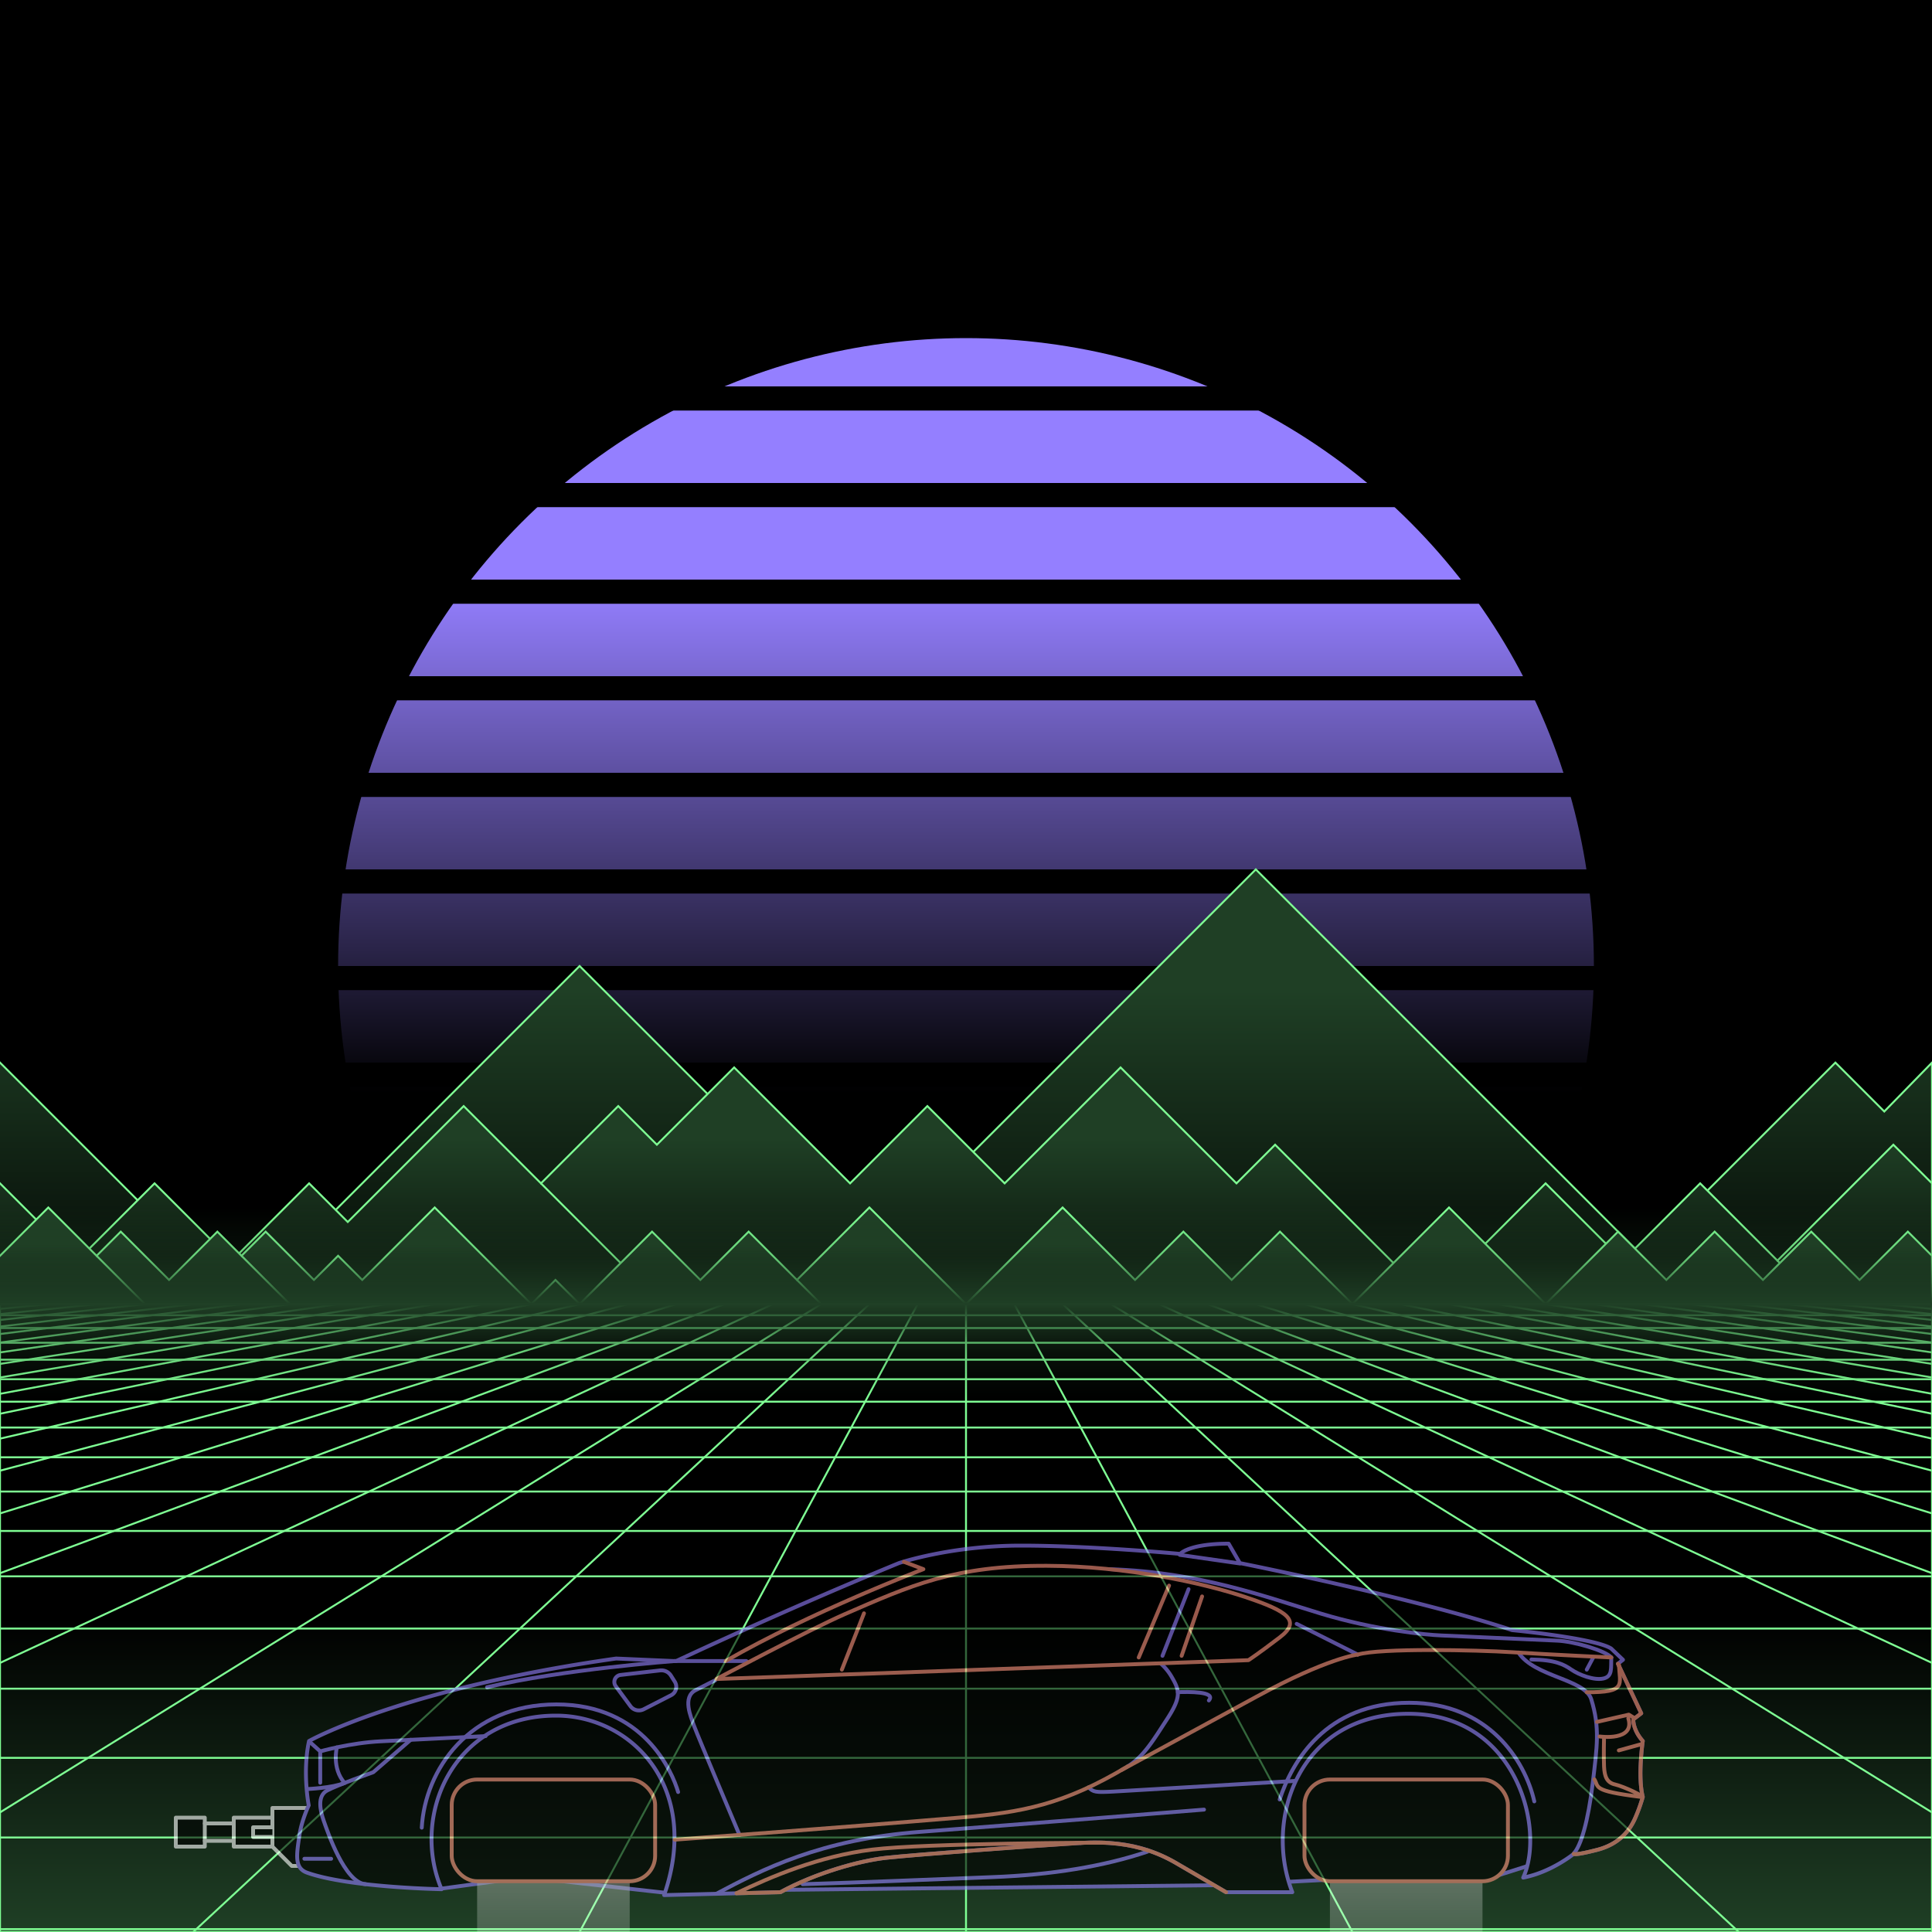 <svg xmlns="http://www.w3.org/2000/svg" viewBox="0 0 2000 2000" width="350" height="350">
    <defs>
        <linearGradient id="moon-grad" x1="0" x2="0" y1="0" y2="1">
            <stop offset="20%" stop-color="#947fff" stop-opacity="1"/>
            <stop offset="60%" stop-color="#947fff" stop-opacity="0"/>
        </linearGradient>

        <linearGradient id="star-grad" x1="0" y1="0" x2="1" y2="0">
            <stop offset="0%" stop-color="#ffffff" stop-opacity="0"/>
            <stop offset="80%" stop-color="#ffffff" stop-opacity=".5"/>
            <stop offset="100%" stop-color="#ffffff" stop-opacity="1"/>
        </linearGradient>

        <linearGradient id="bg-grad" x1="0" x2="0" y1="0" y2="1">
            <stop offset="25%" stop-color="#1f3f25" stop-opacity="1"/>
            <stop offset="100%" stop-color="#000000" stop-opacity="1"/>
        </linearGradient>

        <linearGradient id="fog-grad" x1="0" x2="0" y1="0" y2="1">
            <stop offset="0%" stop-color="#1f3f25" stop-opacity="0"/>
            <stop offset="25%" stop-color="#1f3f25" stop-opacity=".25"/>
            <stop offset="50%" stop-color="#1f3f25" stop-opacity="1"/>
            <stop offset="75%" stop-color="#1f3f25" stop-opacity=".25"/>
            <stop offset="100%" stop-color="#1f3f25" stop-opacity="0"/>
        </linearGradient>

        <linearGradient id="undergrid-grad" x1="0" x2="0" y1="0" y2="1">
            <stop offset="50%" stop-color="#000000" stop-opacity="1"/>
            <stop offset="100%" stop-color="#1f3f25" stop-opacity="1"/>
        </linearGradient>

        <linearGradient id="flame-grad" x1="0" x2="1" y1="0" y2="0">
            <stop offset="0%" stop-color="#ffffff" stop-opacity="1"/>
            <stop offset="100%" stop-color="#0000ff" stop-opacity="0"/>
        </linearGradient>

        <linearGradient id="thrust-grad" x1="0" x2="0" y1="0" y2="1">
            <stop offset="0%" stop-color="#ffffff" stop-opacity="1"/>
            <stop offset="25%" stop-color="#ffffff" stop-opacity=".5"/>
            <stop offset="100%" stop-color="#ffffff" stop-opacity="0"/>
        </linearGradient>


        <style>
            #vmount                         {fill:url(#bg-grad); stroke:#7fff94; stroke-width:2px;}
            #sky, #moonstripes              {fill:#000000}
            .background                     {fill:url(#bg-grad); stroke:#7fff94; stroke-width:2px;}
            #mooncircle                     {fill:url(#moon-grad);}
            #grid                           {stroke-width:2px; fill:none; stroke:#7fff94;}
            #star                           {stroke-width:10px; fill:none; stroke:url(#star-grad); stroke-linecap:round;}
            #undergrid                      {fill:url(#undergrid-grad);}
            #fog                            {fill:url(#fog-grad);}
            #pink,#aqua                     {fill:none;  stroke-linecap:round; stroke-linejoin:round; stroke-width:4px;}
            #gleam                          {fill:none;  stroke-linecap:round; stroke-linejoin:round; stroke-width:25px; stroke:white;}
            #pink,#outline,#under           {stroke:#947fff;}
            #aqua, #gun, #frontgun          {stroke:#ff947f;}                    
            #outline,#under,#gun,#frontgun  {fill:#000000; stroke-linecap:round; stroke-linejoin:round; stroke-width:4px;}
            .wheel                          {fill:#000000; stroke:#ffffff; stroke-width:4px;}
            #laser                          {stroke-width:15px; stroke:#ff947f;}
            #car{opacity:0.6;}

            #gun, #frontgun                 {stroke:#ffffff;}

            #flame        				    {fill:url(#flame-grad); stroke:none; }
            #rocket                         {stroke:#ffffff; stroke-width:4px; fill:#000000;}
            .stripe                         {stroke:#7f0000;}
			#housing 					    {stroke:#ffffff;stroke-width:4px; fill:#000000}

            .jet                            {stroke:#ff947f; stroke-width:4; fill:#000000}
            .thrust                         {fill:url(#thrust-grad);}

        </style>

    </defs>

    <g id="sky"><rect width="2000" height="2000"/></g>

    <g id="moon">
        <circle id="mooncircle" cx="1000" cy="1000" r="650"/>
        <g id="moonstripes">
            <animateTransform attributeName="transform" type="translate" from="0 50" to="0 150" dur="2s" repeatCount="indefinite"/>
            <rect x="0" y="0"     width="2000" height="25"/><rect x="0" y="100"   width="2000" height="25"/><rect x="0" y="200"   width="2000" height="25"/><rect x="0" y="300"   width="2000" height="25"/><rect x="0" y="400"   width="2000" height="25"/><rect x="0" y="500"   width="2000" height="25"/><rect x="0" y="600"   width="2000" height="25"/><rect x="0" y="700"   width="2000" height="25"/><rect x="0" y="800"   width="2000" height="25"/><rect x="0" y="900"   width="2000" height="25"/><rect x="0" y="1000"  width="2000" height="25"/><rect x="0" y="1100"  width="2000" height="25"/><rect x="0" y="1200"  width="2000" height="25"/>
        </g>
    </g>

    <g class="background" transform="translate(-2000 850)"><polygon points="0 250.0 250 500.0 350 400.0 600 150.0 800 350.0 900 450.0 1300 50.0 1700 450.0 1900 250.0 1950.599 300.599 2000 250.0 2000 250.0 2250 500.0 2350 400.0 2600 150.0 2800 350.0 2900 450.0 3300 50.0 3700 450.0 3900 250.0 3950.599 300.599 4000 250.0 4000 550 0 550"/><g><line x1="900" y1="450.0" x2="1700" y2="1250.0"/><line x1="2900" y1="450.0" x2="3700" y2="1250.0"/></g><animateTransform from="-2000 800.0" to="0 800.0" dur="15s" attributeName="transform" attributeType="XML" type="translate" repeatCount="indefinite"/></g><g class="background" transform="translate(-2000 850)"><polygon points="0 375.0 80 455.0 160 375.0 240 455.0 320 375.0 360 415.0 400 375.0 480 295.0 560 375.0 640 295.0 680 335.0 760 255.0 800 295.0 880 375.0 960 295.0 1040 375.0 1120 295.0 1160 255.0 1240 335.0 1280 375.0 1320 335.0 1360 375.0 1400 415.0 1440 455.0 1480 495.0 1560 415.0 1600 375.0 1680 455.0 1760 375.0 1840 455.0 1920 375.0 1960 335.0 2000.0 375.0 2000 375.0 2000 375.0 2080 455.0 2160 375.0 2240 455.0 2320 375.0 2360 415.0 2400 375.0 2480 295.0 2560 375.0 2640 295.0 2680 335.0 2760 255.0 2800 295.0 2880 375.0 2960 295.0 3040 375.0 3120 295.0 3160 255.0 3240 335.0 3280 375.0 3320 335.0 3360 375.0 3400 415.0 3440 455.0 3480 495.0 3560 415.0 3600 375.0 3680 455.0 3760 375.0 3840 455.0 3920 375.0 3960 335.0 4000.0 375.0 4000 375.0 4000 550 0 550"/><g><line x1="560" y1="375.0" x2="720" y2="535.0"/><line x1="2560" y1="375.0" x2="2720" y2="535.0"/><line x1="1480" y1="495.0" x2="1640" y2="655.0"/><line x1="3480" y1="495.0" x2="3640" y2="655.0"/><line x1="1840" y1="455.0" x2="2000" y2="615.0"/><line x1="3840" y1="455.0" x2="4000" y2="615.0"/></g><animateTransform from="-2000 805.0" to="0 805.0" dur="10s" attributeName="transform" attributeType="XML" type="translate" repeatCount="indefinite"/></g><g class="background" transform="translate(-2000 850)"><polygon points="0 450.0 50 400.0 100 450.0 125 425.0 175 475.0 225 425.0 250 450.0 275 425.0 325 475.0 350 450.0 375 475.0 425 425.0 450 400.0 500 450.0 550 500.0 575 475.0 600 500.0 625 475.0 675 425.0 725 475.0 775 425.0 825 475.0 875 425.0 900 400.0 950 450.0 1000 500.0 1050 450.0 1100 400.0 1125 425.0 1175 475.0 1225 425.0 1250 450.0 1275 475.0 1325 425.0 1375 475.0 1400 500.0 1425 475.0 1475 425.0 1500 400.0 1550 450.0 1600 500.0 1650 450.0 1675 425.0 1725 475.0 1775 425.0 1825 475.0 1875 425.0 1925 475.0 1975 425.0 2000.0 450.0 2000 450.0 2000 450.0 2050 400.0 2100 450.0 2125 425.0 2175 475.0 2225 425.0 2250 450.0 2275 425.0 2325 475.0 2350 450.0 2375 475.0 2425 425.0 2450 400.0 2500 450.0 2550 500.0 2575 475.0 2600 500.0 2625 475.0 2675 425.0 2725 475.0 2775 425.0 2825 475.0 2875 425.0 2900 400.0 2950 450.0 3000 500.0 3050 450.0 3100 400.0 3125 425.0 3175 475.0 3225 425.0 3250 450.0 3275 475.0 3325 425.0 3375 475.0 3400 500.0 3425 475.0 3475 425.0 3500 400.0 3550 450.0 3600 500.0 3650 450.0 3675 425.0 3725 475.0 3775 425.0 3825 475.0 3875 425.0 3925 475.0 3975 425.0 4000.0 450.0 4000 450.0 4000 550 0 550"/><g><line x1="100" y1="450.0" x2="150" y2="500.0"/><line x1="2100" y1="450.0" x2="2150" y2="500.0"/><line x1="250" y1="450.0" x2="300" y2="500.0"/><line x1="2250" y1="450.0" x2="2300" y2="500.0"/><line x1="550" y1="500.0" x2="600" y2="550.0"/><line x1="2550" y1="500.0" x2="2600" y2="550.0"/><line x1="600" y1="500.0" x2="650" y2="550.0"/><line x1="2600" y1="500.0" x2="2650" y2="550.0"/><line x1="825" y1="475.0" x2="925" y2="575.0"/><line x1="2825" y1="475.0" x2="2925" y2="575.0"/><line x1="1000" y1="500.0" x2="1100" y2="600.0"/><line x1="3000" y1="500.0" x2="3100" y2="600.0"/><line x1="1400" y1="500.0" x2="1450" y2="550.0"/><line x1="3400" y1="500.0" x2="3450" y2="550.0"/></g><animateTransform from="-2000 800.0" to="0 800.0" dur="5s" attributeName="transform" attributeType="XML" type="translate" repeatCount="indefinite"/></g>

    <g>
        <rect><animate id="fake" begin="4.9;swipe.end" dur=".1s" attributeName="visibility" from="hide" to="hide"/></rect>
        <path id="star" d="M-2425,799.8c616.2-355.8,1278-560.9,1942.8-627"/>
        <animateTransform id="swipe" attributeName="transform" type="rotate" from="0 0 5000" to="360 0 5000" dur="5s" begin="fake.end"/>
    </g>

    <g id="grid">
        <rect id="undergrid" x="0" y="1350" width="2000" height="650"/>
        <g id="hor">
            <line x1="0" y1="1350" x2="2000" y2="1350"></line><line x1="0" y1="1361.51" x2="2000" y2="1361.51"></line><line x1="0" y1="1374.758" x2="2000" y2="1374.758"></line><line x1="0" y1="1390.006" x2="2000" y2="1390.006"></line><line x1="0" y1="1407.557" x2="2000" y2="1407.557"></line><line x1="0" y1="1427.759" x2="2000" y2="1427.759"></line><line x1="0" y1="1451.01" x2="2000" y2="1451.01"></line><line x1="0" y1="1477.773" x2="2000" y2="1477.773"></line><line x1="0" y1="1508.576" x2="2000" y2="1508.576"></line><line x1="0" y1="1544.031" x2="2000" y2="1544.031"></line><line x1="0" y1="1584.84" x2="2000" y2="1584.84"></line><line x1="0" y1="1631.811" x2="2000" y2="1631.811"></line><line x1="0" y1="1685.874" x2="2000" y2="1685.874"></line><line x1="0" y1="1748.102" x2="2000" y2="1748.102"></line><line x1="0" y1="1819.725" x2="2000" y2="1819.725"></line><line x1="0" y1="1902.163" x2="2000" y2="1902.163"></line><line x1="0" y1="1997.05" x2="2000" y2="1997.05"></line>
        </g>
        <g id="ver">
            <line x1="0" y1="1350" x2="-7000.0" y2="2000"><animate attributeName="x1" values="0;50" dur="100ms" repeatCount="indefinite"/><animate attributeName="x2" values="-7000.0;-6600.0" dur="100ms" repeatCount="indefinite"/></line><line x1="50" y1="1350" x2="-6600.0" y2="2000"><animate attributeName="x1" values="50;100" dur="100ms" repeatCount="indefinite"/><animate attributeName="x2" values="-6600.0;-6200.0" dur="100ms" repeatCount="indefinite"/></line><line x1="100" y1="1350" x2="-6200.0" y2="2000"><animate attributeName="x1" values="100;150" dur="100ms" repeatCount="indefinite"/><animate attributeName="x2" values="-6200.0;-5800.0" dur="100ms" repeatCount="indefinite"/></line><line x1="150" y1="1350" x2="-5800.0" y2="2000"><animate attributeName="x1" values="150;200" dur="100ms" repeatCount="indefinite"/><animate attributeName="x2" values="-5800.0;-5400.0" dur="100ms" repeatCount="indefinite"/></line><line x1="200" y1="1350" x2="-5400.0" y2="2000"><animate attributeName="x1" values="200;250" dur="100ms" repeatCount="indefinite"/><animate attributeName="x2" values="-5400.0;-5000.0" dur="100ms" repeatCount="indefinite"/></line><line x1="250" y1="1350" x2="-5000.0" y2="2000"><animate attributeName="x1" values="250;300" dur="100ms" repeatCount="indefinite"/><animate attributeName="x2" values="-5000.0;-4600.0" dur="100ms" repeatCount="indefinite"/></line><line x1="300" y1="1350" x2="-4600.0" y2="2000"><animate attributeName="x1" values="300;350" dur="100ms" repeatCount="indefinite"/><animate attributeName="x2" values="-4600.0;-4200.0" dur="100ms" repeatCount="indefinite"/></line><line x1="350" y1="1350" x2="-4200.0" y2="2000"><animate attributeName="x1" values="350;400" dur="100ms" repeatCount="indefinite"/><animate attributeName="x2" values="-4200.0;-3800.0" dur="100ms" repeatCount="indefinite"/></line><line x1="400" y1="1350" x2="-3800.0" y2="2000"><animate attributeName="x1" values="400;450" dur="100ms" repeatCount="indefinite"/><animate attributeName="x2" values="-3800.0;-3400.0" dur="100ms" repeatCount="indefinite"/></line><line x1="450" y1="1350" x2="-3400.0" y2="2000"><animate attributeName="x1" values="450;500" dur="100ms" repeatCount="indefinite"/><animate attributeName="x2" values="-3400.0;-3000.0" dur="100ms" repeatCount="indefinite"/></line><line x1="500" y1="1350" x2="-3000.0" y2="2000"><animate attributeName="x1" values="500;550" dur="100ms" repeatCount="indefinite"/><animate attributeName="x2" values="-3000.0;-2600.0" dur="100ms" repeatCount="indefinite"/></line><line x1="550" y1="1350" x2="-2600.0" y2="2000"><animate attributeName="x1" values="550;600" dur="100ms" repeatCount="indefinite"/><animate attributeName="x2" values="-2600.0;-2200.0" dur="100ms" repeatCount="indefinite"/></line><line x1="600" y1="1350" x2="-2200.0" y2="2000"><animate attributeName="x1" values="600;650" dur="100ms" repeatCount="indefinite"/><animate attributeName="x2" values="-2200.0;-1800.0" dur="100ms" repeatCount="indefinite"/></line><line x1="650" y1="1350" x2="-1800.0" y2="2000"><animate attributeName="x1" values="650;700" dur="100ms" repeatCount="indefinite"/><animate attributeName="x2" values="-1800.0;-1400.0" dur="100ms" repeatCount="indefinite"/></line><line x1="700" y1="1350" x2="-1400.0" y2="2000"><animate attributeName="x1" values="700;750" dur="100ms" repeatCount="indefinite"/><animate attributeName="x2" values="-1400.0;-1000.0" dur="100ms" repeatCount="indefinite"/></line><line x1="750" y1="1350" x2="-1000.0" y2="2000"><animate attributeName="x1" values="750;800" dur="100ms" repeatCount="indefinite"/><animate attributeName="x2" values="-1000.0;-600.0" dur="100ms" repeatCount="indefinite"/></line><line x1="800" y1="1350" x2="-600.0" y2="2000"><animate attributeName="x1" values="800;850" dur="100ms" repeatCount="indefinite"/><animate attributeName="x2" values="-600.0;-200.0" dur="100ms" repeatCount="indefinite"/></line><line x1="850" y1="1350" x2="-200.0" y2="2000"><animate attributeName="x1" values="850;900" dur="100ms" repeatCount="indefinite"/><animate attributeName="x2" values="-200.0;200.0" dur="100ms" repeatCount="indefinite"/></line><line x1="900" y1="1350" x2="200.0" y2="2000"><animate attributeName="x1" values="900;950" dur="100ms" repeatCount="indefinite"/><animate attributeName="x2" values="200.0;600.0" dur="100ms" repeatCount="indefinite"/></line><line x1="950" y1="1350" x2="600.0" y2="2000"><animate attributeName="x1" values="950;1000" dur="100ms" repeatCount="indefinite"/><animate attributeName="x2" values="600.0;1000.0" dur="100ms" repeatCount="indefinite"/></line><line x1="1000" y1="1350" x2="1000.0" y2="2000"><animate attributeName="x1" values="1000;1050" dur="100ms" repeatCount="indefinite"/><animate attributeName="x2" values="1000.0;1400.0" dur="100ms" repeatCount="indefinite"/></line><line x1="1050" y1="1350" x2="1400.0" y2="2000"><animate attributeName="x1" values="1050;1100" dur="100ms" repeatCount="indefinite"/><animate attributeName="x2" values="1400.0;1800.0" dur="100ms" repeatCount="indefinite"/></line><line x1="1100" y1="1350" x2="1800.0" y2="2000"><animate attributeName="x1" values="1100;1150" dur="100ms" repeatCount="indefinite"/><animate attributeName="x2" values="1800.0;2200.0" dur="100ms" repeatCount="indefinite"/></line><line x1="1150" y1="1350" x2="2200.0" y2="2000"><animate attributeName="x1" values="1150;1200" dur="100ms" repeatCount="indefinite"/><animate attributeName="x2" values="2200.0;2600.0" dur="100ms" repeatCount="indefinite"/></line><line x1="1200" y1="1350" x2="2600.0" y2="2000"><animate attributeName="x1" values="1200;1250" dur="100ms" repeatCount="indefinite"/><animate attributeName="x2" values="2600.0;3000.0" dur="100ms" repeatCount="indefinite"/></line><line x1="1250" y1="1350" x2="3000.0" y2="2000"><animate attributeName="x1" values="1250;1300" dur="100ms" repeatCount="indefinite"/><animate attributeName="x2" values="3000.0;3400.0" dur="100ms" repeatCount="indefinite"/></line><line x1="1300" y1="1350" x2="3400.0" y2="2000"><animate attributeName="x1" values="1300;1350" dur="100ms" repeatCount="indefinite"/><animate attributeName="x2" values="3400.0;3800.0" dur="100ms" repeatCount="indefinite"/></line><line x1="1350" y1="1350" x2="3800.0" y2="2000"><animate attributeName="x1" values="1350;1400" dur="100ms" repeatCount="indefinite"/><animate attributeName="x2" values="3800.0;4200.0" dur="100ms" repeatCount="indefinite"/></line><line x1="1400" y1="1350" x2="4200.0" y2="2000"><animate attributeName="x1" values="1400;1450" dur="100ms" repeatCount="indefinite"/><animate attributeName="x2" values="4200.0;4600.0" dur="100ms" repeatCount="indefinite"/></line><line x1="1450" y1="1350" x2="4600.0" y2="2000"><animate attributeName="x1" values="1450;1500" dur="100ms" repeatCount="indefinite"/><animate attributeName="x2" values="4600.0;5000.0" dur="100ms" repeatCount="indefinite"/></line><line x1="1500" y1="1350" x2="5000.0" y2="2000"><animate attributeName="x1" values="1500;1550" dur="100ms" repeatCount="indefinite"/><animate attributeName="x2" values="5000.0;5400.0" dur="100ms" repeatCount="indefinite"/></line><line x1="1550" y1="1350" x2="5400.0" y2="2000"><animate attributeName="x1" values="1550;1600" dur="100ms" repeatCount="indefinite"/><animate attributeName="x2" values="5400.0;5800.0" dur="100ms" repeatCount="indefinite"/></line><line x1="1600" y1="1350" x2="5800.0" y2="2000"><animate attributeName="x1" values="1600;1650" dur="100ms" repeatCount="indefinite"/><animate attributeName="x2" values="5800.0;6200.0" dur="100ms" repeatCount="indefinite"/></line><line x1="1650" y1="1350" x2="6200.0" y2="2000"><animate attributeName="x1" values="1650;1700" dur="100ms" repeatCount="indefinite"/><animate attributeName="x2" values="6200.0;6600.0" dur="100ms" repeatCount="indefinite"/></line><line x1="1700" y1="1350" x2="6600.0" y2="2000"><animate attributeName="x1" values="1700;1750" dur="100ms" repeatCount="indefinite"/><animate attributeName="x2" values="6600.0;7000.0" dur="100ms" repeatCount="indefinite"/></line><line x1="1750" y1="1350" x2="7000.0" y2="2000"><animate attributeName="x1" values="1750;1800" dur="100ms" repeatCount="indefinite"/><animate attributeName="x2" values="7000.0;7400.0" dur="100ms" repeatCount="indefinite"/></line><line x1="1800" y1="1350" x2="7400.0" y2="2000"><animate attributeName="x1" values="1800;1850" dur="100ms" repeatCount="indefinite"/><animate attributeName="x2" values="7400.0;7800.0" dur="100ms" repeatCount="indefinite"/></line><line x1="1850" y1="1350" x2="7800.0" y2="2000"><animate attributeName="x1" values="1850;1900" dur="100ms" repeatCount="indefinite"/><animate attributeName="x2" values="7800.0;8200.0" dur="100ms" repeatCount="indefinite"/></line><line x1="1900" y1="1350" x2="8200.0" y2="2000"><animate attributeName="x1" values="1900;1950" dur="100ms" repeatCount="indefinite"/><animate attributeName="x2" values="8200.0;8600.0" dur="100ms" repeatCount="indefinite"/></line><line x1="1950" y1="1350" x2="8600.0" y2="2000"><animate attributeName="x1" values="1950;2000" dur="100ms" repeatCount="indefinite"/><animate attributeName="x2" values="8600.0;9000.0" dur="100ms" repeatCount="indefinite"/></line><line x1="2000" y1="1350" x2="9000.0" y2="2000"><animate attributeName="x1" values="2000;2050" dur="100ms" repeatCount="indefinite"/><animate attributeName="x2" values="9000.0;9400.0" dur="100ms" repeatCount="indefinite"/></line>
        </g>
    </g>

    <rect id="fog" x="0" y="1250" width="2000" height="200"/>
    <g id="car">
        <animateTransform attributeName="transform" type="translate" keyTimes="0;.1;.4;.5;.6;.9;1" values="0,-300;0,-310;0,-390;0,-400;0,-390;0,-310;0,-300" dur="2s" repeatCount="indefinite"/>
        <g id="under-and-gleam">
            
            
            <g id="frontgun" transform="translate(180.0 1869.6)">
                <g id="blast" stroke="#ff947f" stroke-width="20" visibility="hidden">
                    <animate attributeName="visibility" 
                        keyTimes="0;  .05;  .1;  .15;  .2;  .25;  .3;  .35;  .4;  .45;  .5;   1" 
                        values="hidden; visible; hidden; visible; hidden; visible; hidden; visible; hidden; visible; hidden; hidden;"
                        dur="2s" repeatCount="indefinite"/>
                    <line x1="-1000" y1="27" x2="75" y2="27"/>
                </g>
                <g id="barrel">
                    <animateTransform attributeName="transform" type="translate" 
                        keyTimes="0;  .05;  .1;  .15;  .2;  .25;  .3;  .35;  .4;  .45;  .5;   1" 
                        values="0,0; 25,0; 0,0; 25,0; 0,0; 25,0; 0,0; 25,0; 0,0; 25,0; 0,0; 0,0"
                        dur="2s" repeatCount="indefinite"/>
					<polygon points="32 36 62 36 62 18 32 18 32 12 2 12 2 42 32 42 32 36"/>
					<line x1="32" y1="18" x2="32" y2="36"/>
                </g>
                <g id="body">
					<polygon points="102 12 62 12 62 42 102 42 122 62 202 62 202 2 102 2 102 12"/>
					<line x1="102" y1="12.1" x2="102" y2="42.1"/>
					<polyline points="102 22 82 22 82 32 102 32"/>
                </g>
            </g>
            <polygon id="under" points="453.9 1955.5 544.6 1943.2 692.2 1959.8 815.2 1956.3 1266 1951.5 1367.5 1946.3 1545 1943.2 1593.5 1927.8 1608.1 1778.7 1417.4 1729.1 1069.2 1795.3 762.5 1770.6 585.3 1749.9 373.6 1819.5 453.9 1955.5"></polygon>
            <mask id="gleam-mask"><g><animateTransform attributeName="transform" type="translate" from="0 0" to="2000 0" dur="500ms" begin="fake.end+50ms"/><rect x="-150" y="0" width="250" height="2000" fill="white"/></g></mask>            
            <g mask="url(#gleam-mask)"><path d="M319.9,1802.3s95.5-54,317.9-85.4l62,2.7s109.3-51.6,230.8-101.5c0,0,52.9-18.1,126.2-18.1s164.9,8.6,164.9,8.6,8.7-10.6,50.2-10.6l11.6,20.1s181.1,36.1,281.8,69.4c0,0,85.3,8.2,102.5,19l12.3,11.7" id="gleam"></path></g>                
        </g>
        <g id="wheels" transform="translate(0,-330)">
            <g id="front-wheel" class="wheel"></g>
            <g id="middle-wheel" class="wheel"></g>
            <g id="rear-wheel" class="wheel"></g>
        </g>

        <g id="frjet" transform="translate(467.6 1842.15), rotate(-0 105.3 52.65)"><g><animateTransform attributeName="transform" type="scale" from="1,1" to="1,1.5" dur=".1s" repeatCount="indefinite"/><rect class="thrust" x="26.325" y="52.65" width="157.95" height="200"/></g><rect class="jet" x="0" y="0" width="210.6" height="105.3" rx="26.325"/></g><g id="rrjet" transform="translate(1350.4 1842.15), rotate(-0 105.3 52.65)"><g><animateTransform attributeName="transform" type="scale" from="1,1" to="1,1.5" dur=".1s" repeatCount="indefinite"/><rect class="thrust" x="26.325" y="52.65" width="157.95" height="200"/></g><rect class="jet" x="0" y="0" width="210.6" height="105.3" rx="26.325"/></g>

        <g id="body">
            
            <path d="M1337.8,1958.8h-68.6l-50.4-29.4c-24.5-14.4-53.8-24.3-100.1-21.6s-173.6,12.3-201.4,15.4-72.3,15.4-109.4,35.6l-120.4,3C726.1,1850.3,654,1776,575.6,1776c-105.8,0-151.1,102.6-118.5,179.7,0,0-96-1.7-139.2-17.1-13.4-4.8-10.9-18.4-7.9-39,2.2-15,9.6-30.7,9.6-30.7s-6.7-34.2.3-66.6c0,0,95.5-54,317.9-85.4l62,2.7s109.3-51.6,230.8-101.5c0,0,52.9-18.1,126.2-18.1s164.9,8.6,164.9,8.6,8.7-10.6,50.2-10.6l11.6,20.1s181.1,36.1,281.8,69.4c0,0,85.3,8.2,102.5,19l12.3,11.7-5.2,4.1,24.1,51.3-8.2,6.3s-.7,10.6,9.8,22.4c0,0-5.4,36.4,0,57.9a166.4,166.4,0,0,1-7.5,21c-5.4,12.8-16.1,27.7-39.9,33.8s-24.1,4.1-24.1,4.1-23.1,19-52.3,24.6c23.2-50.2-6.9-169.6-118.9-169.6S1307.7,1881.5,1337.8,1958.8Z" id="outline"></path>
            <g id="pink"><path d="M321.3,1803.8l10.2,9.2s31.6-8.9,62.6-10.4l108.6-5.4"></path><path d="M425.2,1801l-38.8,33.6s-37.2,13.3-47.7,18.9-7.4,20.5-3.6,31.3,21.6,64.2,43.3,65.7"></path><line x1="315.1" x2="342.8" y1="1924.2" y2="1924.2"></line><path d="M436.6,1892c3.3-59.5,48.9-127.6,139.4-127.6s120.1,70.2,126,90.7"></path><line x1="331.5" x2="331.5" y1="1813" y2="1845.5"></line><path d="M1167.3,1828.6c16.6-9.9,27.6-28.7,39.7-47.2,16.2-24.6,14.5-30.8,5.8-45.7a54.3,54.3,0,0,0-11.3-13.7"></path><path d="M740.5,1739.4s-6.7,3.1-20.5,10.3-5,27.3-1.4,37.2,46.9,112.6,46.9,112.6"></path><path d="M637.4,1745.5l15.3,20.8a10.9,10.9,0,0,0,13.5,3.2l28.5-14.6a9.8,9.8,0,0,0,3.9-13.9l-4.1-6.5a11.7,11.7,0,0,0-11.1-5.3l-41,4.7A7.3,7.3,0,0,0,637.4,1745.5Z"></path><path d="M698.5,1719.5s-116.5,8.6-194.3,27.1"></path><line x1="698.5" x2="772.6" y1="1719.5" y2="1719.5"></line><line x1="1405.5" x2="1342.3" y1="1712.8" y2="1681"></line><path d="M1148.6,1624.4c93.4,3,162.2,28.9,218.8,46s108.1,21.9,124.3,22.6,103,4.7,120.3,5.4,50,10.3,56,17.4"></path><line x1="1221.3" x2="1283.5" y1="1609.6" y2="1618.5"></line><path d="M1571.9,1710.7c16.5,25.3,69,27.4,75.4,48.5,9.1,29.6,5.9,49.2,1.6,85.8-5,41.7-12.5,65.6-19.5,73.4"></path><path d="M1668,1715.8c-.5,11,1.5,19.6-8.2,21.8s-25.4-3.9-33.1-9.2-16.6-10.2-41.4-10.5"></path><line x1="1649.3" x2="1642.6" y1="1715.8" y2="1728.4"></line><path d="M1126.9,1850.2c4.9,5,7,5.4,25.9,4.4l187.9-11"></path><path d="M741.6,1960.4c47-24.9,107.8-56.4,211.2-64.1s293.6-23,293.6-23"></path><path d="M1324.7,1862.8c12.8-39,47.5-100.1,134.1-100.1,82,0,119.9,59.6,129.5,102.1"></path><path d="M1219.3,1751.7c10.4-.3,40.1-1,32.1,8.6"></path><line x1="1230.4" x2="1203.4" y1="1645.1" y2="1714.1"></line><path d="M348.7,1808.9s-5.5,21.5,8,36.8c-12.5,5.2-38.5,6.3-38.5,6.3"></path><path d="M830.9,1950.5c64.2-1.9,134.2-5,196-7.3s115.7-11.2,160.7-26.3"></path></g>
            <g id="aqua"><path d="M741.6,1738.1s97.3-51.6,132.6-67c68.5-29.8,113.7-50.6,209.6-50.2,82.5.3,161.3,17.7,205.5,32.4s57.9,24.6,35.5,41.7-32.4,23.6-32.4,23.6Z"></path><line x1="1244.4" x2="1223.2" y1="1652.6" y2="1714.1"></line><line x1="1210.2" x2="1178.8" y1="1641.4" y2="1715.8"></line><line x1="894.4" x2="871.5" y1="1670.1" y2="1728.4"></line><path d="M935.7,1616.8l20.2,7.6s-116.5,44.2-204.7,95.1"></path><path d="M1674.9,1722.3l24.1,51.3-8.2,6.3s-.7,10.6,9.8,22.4c0,0-5.4,36.4,0,57.9a166.4,166.4,0,0,1-7.5,21c-5.4,12.8-16.1,27.7-39.9,33.8s-24.1,4.1-24.1,4.1" id="outline-2"></path><path d="M1118.7,1907.8c-46.3,2.8-173.6,12.3-201.4,15.4s-72.3,15.4-109.4,35.6l-45.4,1.1" id="outline-3"></path><path d="M1188.1,1915.4c-18.6-6.1-40.8-9.2-69.4-7.6" id="outline-4"></path><path d="M1269.2,1958.8l-50.4-29.4a151.6,151.6,0,0,0-30.7-14" id="outline-5"></path><path d="M1675.9,1723.4c.9,20.7,8.3,28.6-33.3,28.4"></path><path d="M1655.9,1797.6s37.1,5.3,29.7-18.9"></path><path d="M1650.5,1842c4.9,7.9-2.9,11.8,46.9,18,9.2,1.2-16.8-10.8-25.4-12.7s-11-8.2-11.5-18.6,0-30.6,0-30.6"></path><line x1="1699.3" x2="1675.8" y1="1805.5" y2="1812"></line><polyline points="1690.6 1777.7 1686.1 1775 1653.2 1782.5"></polyline><path d="M762.5,1959.8c35.7-17.1,85.2-38.3,140.4-45.1s240.9-7.2,240.9-7.2"></path><path d="M698.5,1904.4s161.2-11.6,295.6-22.9c64-5.3,107.2-13.4,173.2-52.9"></path><path d="M1668,1715.8s-64.2-3-102-5.4-137.1-4.5-160.5,2.4"></path><path d="M1405.5,1712.8s-31.1,3.4-104.4,43.4L1161,1832.3"></path></g>
        </g>
    </g>
</svg>

